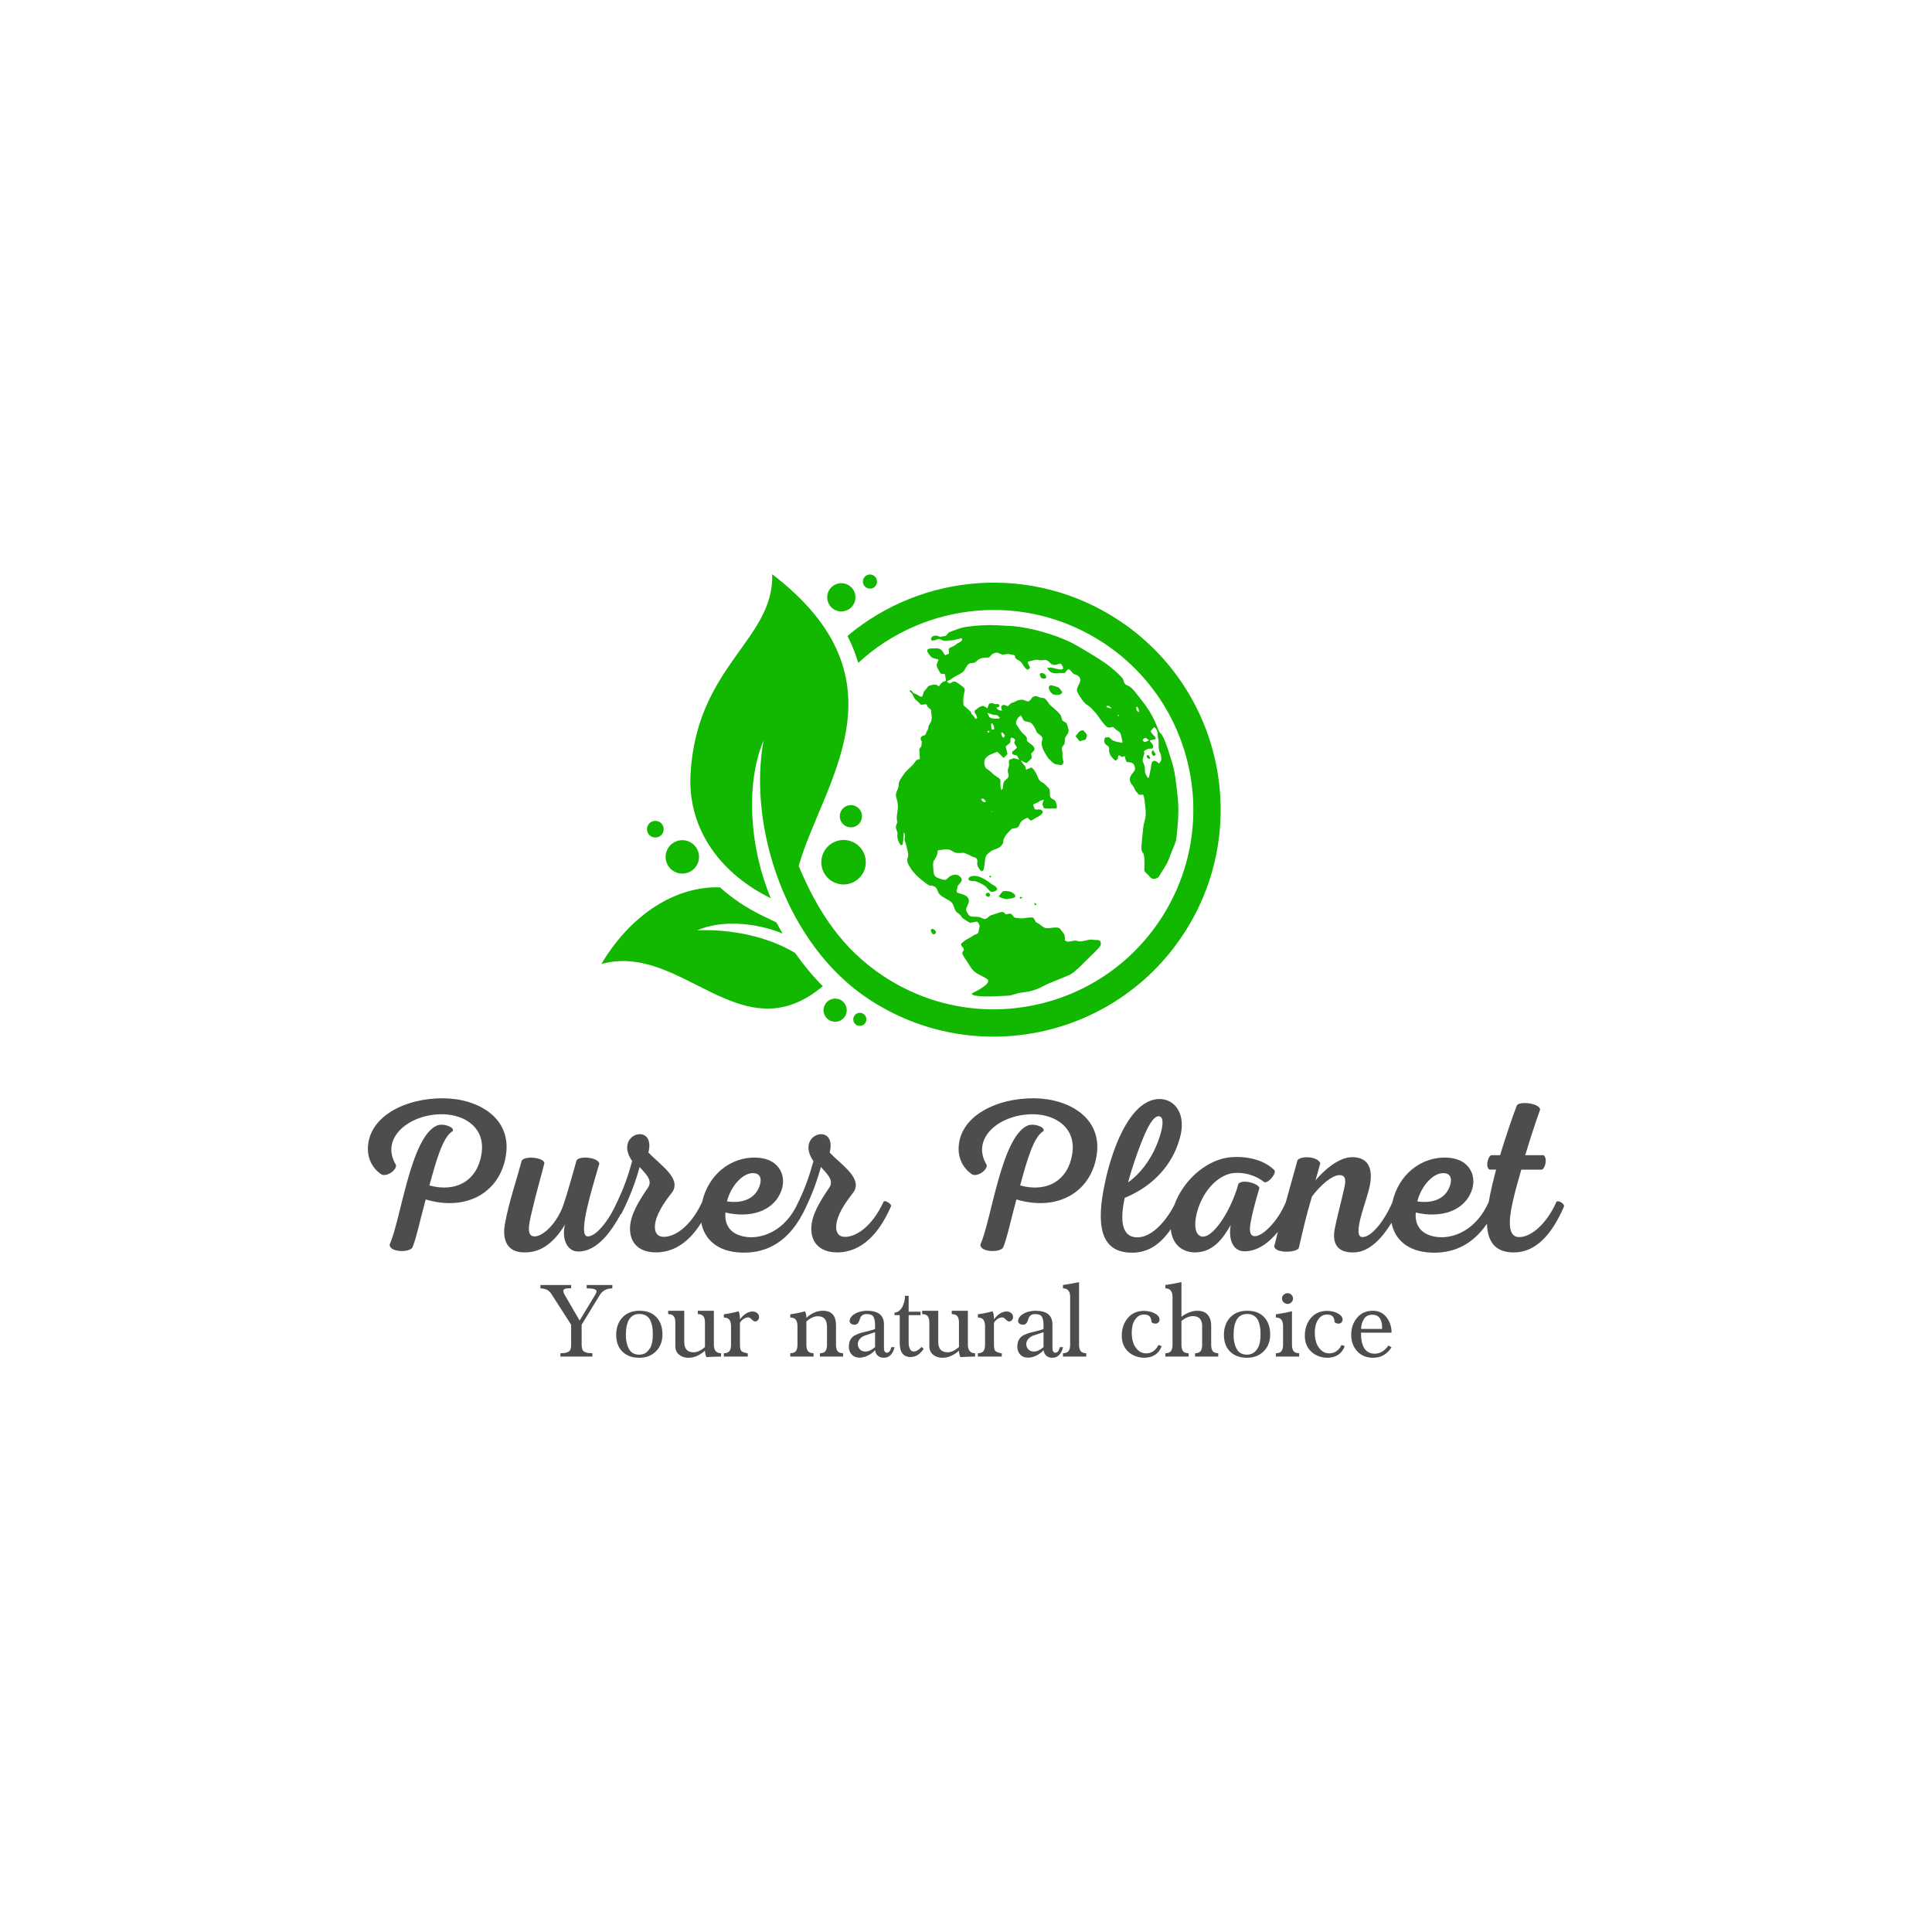 <?xml version="1.0" encoding="utf-8"?>
<!-- Generator: Adobe Illustrator 27.3.1, SVG Export Plug-In . SVG Version: 6.00 Build 0)  -->
<svg version="1.1" id="Layer_1" xmlns="http://www.w3.org/2000/svg" xmlns:xlink="http://www.w3.org/1999/xlink" x="0px" y="0px"
	 viewBox="0 0 1080 1080" style="enable-background:new 0 0 1080 1080;" xml:space="preserve">
<style type="text/css">
	.st0{fill:none;}
	.st1{fill:#4D4D4D;}
	.st2{fill-rule:evenodd;clip-rule:evenodd;fill:#12B800;}
</style>
<circle class="st0" cx="540" cy="540" r="540"/>
<g>
	<g>
		<path class="st1" d="M248.12,613.95c-21.66-0.25-42.47,10.28-42.47,28.39c0,5.75,2.69,10.89,7.59,14.2
			c3.3,1.47,8.81-2.82,8.08-5.38c-9.18-15.18,7.83-28.88,26.93-28.27c11.99,0.49,23.13,7.71,20.93,22.03
			c-2.2,14.81-13.95,21.91-29.13,17.75c3.55-13.1,7.47-27.29,12.97-30.35c1.47-1.96-4.9-4.65-8.69-3.18
			c-14.81,6.24-20.32,52.99-26.44,66.33c-0.86,4.41,10.53,5.02,12.61,1.96c2.08-4.65,4.41-15.79,7.47-26.93
			c23.01,6.85,41.49-4.04,44.79-24.36C286.31,624.96,267.34,614.19,248.12,613.95z"/>
		<path class="st1" d="M493.89,671.84c-6.61,14.32-15.67,19.58-21.42,19.58c-3.92,0-5.26-2.69-5.02-6.24
			c0.37-5.75,4.65-12.36,9.3-18.24c6.12-7.83-6.12-15.54-12.97-22.64c4.41-17.38-19.83-10.65-9.06,4.77
			c-2.49,9.02-4.72,15.06-8.31,22.71c-0.05,0.05-0.1,0.1-0.13,0.17c-7.1,16.16-20.07,20.44-28.39,19.58
			c-8.57-0.86-13.1-5.88-12.36-13.71c14.2,3.3,25.82-0.98,30.35-10.16c4.65-8.93,0.61-20.07-13.1-20.56
			c-14.1-0.48-26.75,9.25-30.29,24.85c-6.6,14.22-15.62,19.45-21.35,19.45c-3.92,0-5.26-2.69-5.02-6.24
			c0.37-5.75,4.65-12.36,9.3-18.24c6.12-7.83-6.12-15.54-12.97-22.64c4.41-17.38-19.83-10.65-9.06,4.77
			c-2.48,9-4.71,15.03-8.29,22.66c-0.06,0.06-0.12,0.14-0.16,0.23c-4.41,10.28-11.75,19.34-16.4,19.22c-6.24,0,3.3-29.37,6.49-40.76
			c-0.86-3.55-11.26-4.41-12.73-1.71c-2.33,8.2-4.77,17.13-7.34,24.85c-3.67,10.4-11.38,17.62-16.16,17.62
			c-4.53,0-3.3-6.36-1.59-13.34c2.2-9.79,5.39-20.68,7.1-27.54c0-3.3-11.26-4.41-12.73-1.35c-2.82,10.89-7.1,22.89-9.3,35.13
			c-1.59,8.57,0.86,15.91,10.53,16.03c8.2,0.24,15.91-3.79,23.01-15.54c-1.84,7.34,0.73,15.05,7.47,15.05
			c10.75,0.1,18.88-12.01,23.65-20.79c0.2-0.08,0.36-0.2,0.46-0.38c4.9-9.55,7.96-18.11,10.16-26.07c2.57,3.06,7.59,7.1,4.77,11.38
			c-4.9,7.22-10.16,15.3-10.16,23.13c0,7.59,4.65,13.1,14.2,13.22c11.16,0.1,19.49-6.72,25.64-16.63
			c1.71,9.15,8.89,16.31,22.46,16.75c10.88,0.34,24.43-3.17,34.25-21.76c0.01-0.01,0.02-0.01,0.02-0.02
			c0.07-0.13,0.12-0.26,0.19-0.39c0.36-0.69,0.71-1.41,1.06-2.14c4.17-8.54,6.9-16.3,8.91-23.54c2.57,3.06,7.59,7.1,4.77,11.38
			c-4.9,7.22-10.16,15.3-10.16,23.13c0,7.59,4.65,13.1,14.2,13.22c14.32,0.12,23.99-11.14,30.35-25.7
			C498.66,673.06,494.5,670.49,493.89,671.84z M421.19,655.8c4.65,0.12,4.77,4.53,2.82,8.57c-2.45,5.39-8.57,8.57-17.62,7.22
			C408.58,662.78,415.44,655.44,421.19,655.8z"/>
		<path class="st1" d="M578.34,613.95c-21.66-0.25-42.47,10.28-42.47,28.39c0,5.75,2.69,10.89,7.59,14.2
			c3.3,1.47,8.81-2.82,8.08-5.38c-9.18-15.18,7.83-28.88,26.93-28.27c11.99,0.49,23.13,7.71,20.93,22.03
			c-2.2,14.81-13.95,21.91-29.13,17.75c3.55-13.1,7.47-27.29,12.97-30.35c1.47-1.96-4.9-4.65-8.69-3.18
			c-14.81,6.24-20.32,52.99-26.44,66.33c-0.86,4.41,10.53,5.02,12.61,1.96c2.08-4.65,4.41-15.79,7.47-26.93
			c23.01,6.85,41.49-4.04,44.79-24.36C616.52,624.96,597.55,614.19,578.34,613.95z"/>
		<path class="st1" d="M870,671.96c-5.14,11.63-13.83,19.71-20.93,19.58c-6-0.12-6-8.45-3.43-19.71c1.1-5.14,2.94-11.63,4.77-17.99
			h11.5c1.84-0.61,3.3-6.36,0.98-8.08h-10.28c2.82-9.3,5.63-17.99,8.32-25.46c-0.12-3.55-11.26-4.89-12.97-2.45
			c-2.45,6.24-6.24,17.62-9.42,27.9h-4.9c-1.96,0.73-3.43,6.73-0.98,8.08h3.67c-1.56,5.94-3.12,12.15-4.1,18.04
			c-0.02,0.03-0.04,0.05-0.06,0.08c-7.1,16.16-20.07,20.44-28.39,19.58c-8.57-0.86-13.1-5.88-12.36-13.71
			c14.2,3.3,25.82-0.98,30.35-10.16c4.65-8.93,0.61-20.07-13.1-20.56c-14.19-0.49-26.92,9.37-30.37,25.14
			c-4.54,10.4-11.66,19.29-16.63,19.29c-3.06,0-2.45-4.65-1.47-9.18c1.35-5.88,3.92-12.73,5.26-18.36c2.33-9.91,0-17.01-9.3-17.13
			c-8.08-0.12-16.4,7.83-20.81,12.97c1.1-3.55,1.59-5.63,2.69-9.55c-1.22-3.79-10.77-4.41-12.73-1.71
			c-2.32,8.48-4.48,16.07-6.52,23.45c-4.41,10.61-12.71,18.9-17.22,19.02c-2.82,0-3.55-2.82-2.2-8.93c1.1-6,3.3-13.34,4.65-17.99
			c-0.49-2.57-9.55-5.14-11.75-2.33c-4.16,15.67-16.4,34.27-22.4,28.39c-2.82-2.82-2.08-11.14,1.71-19.09
			c3.79-8.08,10.53-14.32,17.62-15.3c5.63-0.73,12.48,0.98,17.5,5.02c1.96,0.98,6.98-4.65,5.75-6.61
			c-6.85-6.98-18.73-8.32-26.8-6.98c-11.99,2.02-24.35,12.87-29.18,26.41c-5.02,9.64-13.21,18.71-21.62,18.02
			c-7.83-0.61-8.81-9.67-6.12-22.03c16.03-6.61,26.44-18.48,30.48-32.31c6-18.85-7.96-28.03-19.83-20.07
			c-9.42,6.24-16.77,22.89-20.93,40.51c-5.26,22.27-5.26,40.39,11.26,42.35c11.47,1.26,18.93-4.5,24.78-12.98
			c0.82,8.85,6.68,13.07,13.9,12.98c9.91-0.25,15.3-7.83,19.58-15.3c-1.47,9.06,1.84,14.69,7.71,14.69c7.05,0,13.36-4.42,18.66-10.9
			c-0.68,2.65-1.35,5.33-2.01,8.09c0.24,4.04,12.36,3.67,13.71,0.98c2.57-11.01,3.92-17.26,7.34-28.76
			c4.53-6.12,11.02-11.87,15.3-11.99c4.16-0.12,3.55,3.92,2.69,7.59c-1.1,5.02-4.53,18.36-5.26,22.52
			c-1.47,7.96,1.35,13.34,10.65,13.1c8.69-0.09,15.94-8.12,21.12-16.6c1.72,9.14,8.9,16.27,22.45,16.72
			c9.68,0.31,21.48-2.45,30.88-16.16c0.33,9.46,4.15,16.17,15.26,16.04c12.24-0.12,21.17-10.28,27.78-25.58
			C874.9,672.94,870.74,670.49,870,671.96z M807.09,655.8c4.65,0.12,4.77,4.53,2.82,8.57c-2.45,5.39-8.57,8.57-17.62,7.22
			C794.49,662.78,801.34,655.44,807.09,655.8z M637.82,639.16c3.43-8.81,6.73-15.3,10.04-15.18c3.43,0.24,2.2,8.08-1.84,17.38
			c-3.3,7.47-8.93,15.18-15.42,19.58C632.68,653.11,635.74,644.42,637.82,639.16z"/>
	</g>
	<g>
		<path class="st1" d="M325.15,740.52v11.16c0,1.08,0.13,1.95,0.39,2.61c0.26,0.66,0.69,1.14,1.29,1.44c0.6,0.3,1.19,0.49,1.77,0.57
			c0.58,0.08,1.43,0.14,2.55,0.18v1.86h-17.88v-1.86c1.2-0.04,2.09-0.11,2.67-0.21c0.58-0.1,1.17-0.3,1.77-0.6
			c0.6-0.3,1.01-0.77,1.23-1.41c0.22-0.64,0.33-1.5,0.33-2.58v-11.16l-10.98-17.1c-0.76-1.16-1.61-1.97-2.55-2.43
			c-0.94-0.46-2.15-0.73-3.63-0.81v-1.86h17.16v1.86h-1.5c-1.92,0-2.88,0.5-2.88,1.5c0,0.36,0.18,0.94,0.54,1.74l8.58,14.76
			l8.94-14.76c0.36-0.72,0.54-1.24,0.54-1.56c0-1.12-1.84-1.68-5.52-1.68v-1.86h14.34v1.86c-1.68,0.08-3.08,0.41-4.2,0.99
			c-1.12,0.58-2.08,1.53-2.88,2.85L325.15,740.52z"/>
		<path class="st1" d="M370.32,745.98c0,3.84-1.2,6.97-3.6,9.39c-2.4,2.42-5.52,3.63-9.36,3.63c-3.96,0-7.1-1.14-9.42-3.42
			c-2.32-2.28-3.48-5.4-3.48-9.36c0-4.04,1.17-7.3,3.51-9.78c2.34-2.48,5.53-3.72,9.57-3.72c4.04,0,7.18,1.2,9.42,3.6
			C369.2,738.72,370.32,741.94,370.32,745.98z M364.92,746.1c0-1.2-0.04-2.27-0.12-3.21c-0.08-0.94-0.28-1.96-0.6-3.06
			c-0.32-1.1-0.74-2.02-1.26-2.76c-0.52-0.74-1.25-1.35-2.19-1.83c-0.94-0.48-2.05-0.72-3.33-0.72c-5.04,0-7.56,3.98-7.56,11.94
			c0,2.96,0.58,5.5,1.74,7.62c1.16,2.12,3.08,3.18,5.76,3.18c1.88,0,3.42-0.61,4.62-1.83c1.2-1.22,1.99-2.61,2.37-4.17
			C364.73,749.7,364.92,747.98,364.92,746.1z"/>
		<path class="st1" d="M394.86,758.64c-0.52-1.32-0.78-2.52-0.78-3.6c-2.92,2.64-6.02,3.96-9.3,3.96c-2,0-3.7-0.56-5.1-1.68
			c-1.4-1.12-2.12-2.64-2.16-4.56v-1.86v-11.52c0-1.6-0.29-2.79-0.87-3.57c-0.58-0.78-1.63-1.19-3.15-1.23v-1.86h9v17.4
			c0,3.88,1.74,5.82,5.22,5.82c2,0,4.12-0.98,6.36-2.94v-13.62c0-1.6-0.29-2.79-0.87-3.57c-0.58-0.78-1.63-1.19-3.15-1.23v-1.86h9
			v18.96c0,3.16,1.34,4.76,4.02,4.8v1.86C400.6,758.34,397.86,758.44,394.86,758.64z"/>
		<path class="st1" d="M413.63,739.44v12.24c0,1.84,0.28,3.03,0.84,3.57c0.56,0.54,1.74,0.97,3.54,1.29v1.8h-13.38v-1.86
			c1.52-0.04,2.57-0.45,3.15-1.23c0.58-0.78,0.87-1.97,0.87-3.57v-10.32c0-1.56-0.3-2.75-0.9-3.57c-0.6-0.82-1.64-1.25-3.12-1.29
			v-1.8c3.32-0.48,6.06-1.04,8.22-1.68c0.52,0.96,0.78,2.46,0.78,4.5c2.2-2.92,4.58-4.38,7.14-4.38c0.96,0,1.79,0.29,2.49,0.87
			c0.7,0.58,1.05,1.33,1.05,2.25c0,0.6-0.2,1.15-0.6,1.65c-0.4,0.5-0.9,0.77-1.5,0.81c-0.6,0-1.26-0.38-1.98-1.14
			c-0.72-0.76-1.36-1.14-1.92-1.14c-0.92,0-1.81,0.29-2.67,0.87C414.78,737.89,414.11,738.6,413.63,739.44z"/>
		<path class="st1" d="M449.99,733.02c0.52,1.04,0.78,2.26,0.78,3.66c2.92-2.64,6-3.96,9.24-3.96c4.88,0,7.32,2.72,7.32,8.16v10.8
			c0,1.6,0.28,2.79,0.84,3.57c0.56,0.78,1.6,1.19,3.12,1.23v1.86h-12.96v-1.86c1.52-0.04,2.56-0.45,3.12-1.23
			c0.56-0.78,0.84-1.97,0.84-3.57V741.6c0-3.88-1.72-5.82-5.16-5.82c-2,0-4.12,0.98-6.36,2.94v12.96c0,1.6,0.29,2.79,0.87,3.57
			c0.58,0.78,1.63,1.19,3.15,1.23v1.86h-13.02v-1.86c1.52-0.04,2.57-0.45,3.15-1.23c0.58-0.78,0.87-1.97,0.87-3.57v-10.32
			c0-1.56-0.3-2.75-0.9-3.57c-0.6-0.82-1.64-1.25-3.12-1.29v-1.8C445.09,734.22,447.83,733.66,449.99,733.02z"/>
		<path class="st1" d="M498.28,753.06h1.8c-1,3.96-3,5.94-6,5.94c-1.36,0-2.47-0.37-3.33-1.11c-0.86-0.74-1.39-1.79-1.59-3.15
			c-1.08,1.24-2.41,2.25-3.99,3.03c-1.58,0.78-3.17,1.17-4.77,1.17c-1.76,0-3.18-0.57-4.26-1.71c-1.08-1.14-1.62-2.61-1.62-4.41
			c0-1.6,0.31-2.94,0.93-4.02c0.62-1.08,1.5-1.9,2.64-2.46c1.14-0.56,2.28-1,3.42-1.32c1.14-0.32,2.47-0.65,3.99-0.99
			c1.52-0.34,2.74-0.71,3.66-1.11v-2.04c0-2.12-0.29-3.7-0.87-4.74c-0.58-1.04-1.85-1.56-3.81-1.56c-1,0-1.79,0.2-2.37,0.6
			c-0.58,0.4-0.98,0.9-1.2,1.5c-0.22,0.6-0.43,1.19-0.63,1.77c-0.2,0.58-0.51,1.07-0.93,1.47c-0.42,0.4-1.01,0.6-1.77,0.6
			c-0.64,0-1.24-0.18-1.8-0.54c-0.56-0.36-0.84-0.84-0.84-1.44c0-1.28,0.6-2.39,1.8-3.33c1.2-0.94,2.5-1.59,3.9-1.95
			c1.4-0.36,2.72-0.54,3.96-0.54c6.36,0,9.54,2.54,9.54,7.62v13.2c0,1.68,0.52,2.56,1.56,2.64c1.16,0,1.98-0.9,2.46-2.7
			C498.24,753.32,498.28,753.18,498.28,753.06z M489.16,744.66c-0.56,0.24-1.49,0.56-2.79,0.96c-1.3,0.4-2.37,0.76-3.21,1.08
			c-0.84,0.32-1.64,0.87-2.4,1.65c-0.76,0.78-1.18,1.71-1.26,2.79c0,1.24,0.38,2.28,1.14,3.12c0.76,0.84,1.78,1.26,3.06,1.26
			c1.72,0,3.54-0.82,5.46-2.46V744.66z"/>
		<path class="st1" d="M514.6,733.26v1.92h-6.66v15.48c0,1.24,0.23,2.36,0.69,3.36c0.46,1,1.21,1.5,2.25,1.5
			c0.56,0,1.14-0.17,1.74-0.51c0.6-0.34,1-0.6,1.2-0.78c0.2-0.18,0.64-0.61,1.32-1.29l1.2,1.02c-1.96,3.08-4.4,4.62-7.32,4.62
			c-4.04,0-6.06-2.64-6.06-7.92v-15.48h-2.94v-1.32c1.96-0.32,3.43-1.43,4.41-3.33c0.98-1.9,1.47-3.95,1.47-6.15h2.04v8.88H514.6z"
			/>
		<path class="st1" d="M536.85,758.64c-0.52-1.32-0.78-2.52-0.78-3.6c-2.92,2.64-6.02,3.96-9.3,3.96c-2,0-3.7-0.56-5.1-1.68
			c-1.4-1.12-2.12-2.64-2.16-4.56v-1.86v-11.52c0-1.6-0.29-2.79-0.87-3.57c-0.58-0.78-1.63-1.19-3.15-1.23v-1.86h9v17.4
			c0,3.88,1.74,5.82,5.22,5.82c2,0,4.12-0.98,6.36-2.94v-13.62c0-1.6-0.29-2.79-0.87-3.57c-0.58-0.78-1.63-1.19-3.15-1.23v-1.86h9
			v18.96c0,3.16,1.34,4.76,4.02,4.8v1.86C542.59,758.34,539.85,758.44,536.85,758.64z"/>
		<path class="st1" d="M555.63,739.44v12.24c0,1.84,0.28,3.03,0.84,3.57c0.56,0.54,1.74,0.97,3.54,1.29v1.8h-13.38v-1.86
			c1.52-0.04,2.57-0.45,3.15-1.23c0.58-0.78,0.87-1.97,0.87-3.57v-10.32c0-1.56-0.3-2.75-0.9-3.57c-0.6-0.82-1.64-1.25-3.12-1.29
			v-1.8c3.32-0.48,6.06-1.04,8.22-1.68c0.52,0.96,0.78,2.46,0.78,4.5c2.2-2.92,4.58-4.38,7.14-4.38c0.96,0,1.79,0.29,2.49,0.87
			c0.7,0.58,1.05,1.33,1.05,2.25c0,0.6-0.2,1.15-0.6,1.65c-0.4,0.5-0.9,0.77-1.5,0.81c-0.6,0-1.26-0.38-1.98-1.14
			c-0.72-0.76-1.36-1.14-1.92-1.14c-0.92,0-1.81,0.29-2.67,0.87C556.78,737.89,556.11,738.6,555.63,739.44z"/>
		<path class="st1" d="M592.46,753.06h1.8c-1,3.96-3,5.94-6,5.94c-1.36,0-2.47-0.37-3.33-1.11c-0.86-0.74-1.39-1.79-1.59-3.15
			c-1.08,1.24-2.41,2.25-3.99,3.03c-1.58,0.78-3.17,1.17-4.77,1.17c-1.76,0-3.18-0.57-4.26-1.71c-1.08-1.14-1.62-2.61-1.62-4.41
			c0-1.6,0.31-2.94,0.93-4.02c0.62-1.08,1.5-1.9,2.64-2.46c1.14-0.56,2.28-1,3.42-1.32c1.14-0.32,2.47-0.65,3.99-0.99
			c1.52-0.34,2.74-0.71,3.66-1.11v-2.04c0-2.12-0.29-3.7-0.87-4.74c-0.58-1.04-1.85-1.56-3.81-1.56c-1,0-1.79,0.2-2.37,0.6
			c-0.58,0.4-0.98,0.9-1.2,1.5c-0.22,0.6-0.43,1.19-0.63,1.77c-0.2,0.58-0.51,1.07-0.93,1.47c-0.42,0.4-1.01,0.6-1.77,0.6
			c-0.64,0-1.24-0.18-1.8-0.54c-0.56-0.36-0.84-0.84-0.84-1.44c0-1.28,0.6-2.39,1.8-3.33c1.2-0.94,2.5-1.59,3.9-1.95
			c1.4-0.36,2.72-0.54,3.96-0.54c6.36,0,9.54,2.54,9.54,7.62v13.2c0,1.68,0.52,2.56,1.56,2.64c1.16,0,1.98-0.9,2.46-2.7
			C592.42,753.32,592.46,753.18,592.46,753.06z M583.34,744.66c-0.56,0.24-1.49,0.56-2.79,0.96c-1.3,0.4-2.37,0.76-3.21,1.08
			c-0.84,0.32-1.64,0.87-2.4,1.65c-0.76,0.78-1.18,1.71-1.26,2.79c0,1.24,0.38,2.28,1.14,3.12c0.76,0.84,1.78,1.26,3.06,1.26
			c1.72,0,3.54-0.82,5.46-2.46V744.66z"/>
		<path class="st1" d="M607.22,758.34H594.2v-1.86c1.52-0.04,2.57-0.45,3.15-1.23c0.58-0.78,0.87-1.97,0.87-3.57v-26.7
			c0-3.16-1.34-4.76-4.02-4.8v-1.86c2.92-0.4,5.92-0.94,9-1.62v34.97c0,1.6,0.29,2.79,0.87,3.57c0.58,0.78,1.63,1.19,3.15,1.23
			V758.34z"/>
		<path class="st1" d="M647.59,751.86l1.8,0.6c-1.52,4.16-4.64,6.34-9.36,6.54c-3.76,0-6.86-1.12-9.3-3.36
			c-2.44-2.24-3.66-5.22-3.66-8.94c0-3.92,1.12-7.22,3.36-9.9c2.24-2.68,5.3-4.02,9.18-4.02c1.04,0,2.18,0.15,3.42,0.45
			s2.41,0.84,3.51,1.62c1.1,0.78,1.65,1.71,1.65,2.79c0,0.64-0.22,1.18-0.66,1.62c-0.44,0.44-1,0.66-1.68,0.66
			c-0.76,0-1.46-0.26-2.1-0.78c-0.12-1.48-0.49-2.57-1.11-3.27c-0.62-0.7-1.67-1.05-3.15-1.05c-1.64,0-3,0.58-4.08,1.74
			c-1.08,1.16-1.81,2.46-2.19,3.9c-0.38,1.44-0.57,2.96-0.57,4.56c0,1.84,0.24,3.58,0.72,5.22c0.48,1.64,1.36,3.1,2.64,4.38
			c1.28,1.28,2.84,1.92,4.68,1.92C643.69,756.54,645.99,754.98,647.59,751.86z"/>
		<path class="st1" d="M681.01,758.34h-12.96v-1.86c1.52-0.04,2.56-0.45,3.12-1.23c0.56-0.78,0.84-1.97,0.84-3.57v-10.56
			c0-1.68-0.43-3-1.29-3.96c-0.86-0.96-2.15-1.44-3.87-1.44c-2.08,0-4.22,0.92-6.42,2.76v13.2c0,1.6,0.29,2.79,0.87,3.57
			c0.58,0.78,1.63,1.19,3.15,1.23v1.86h-13.02v-1.86c1.52-0.04,2.57-0.45,3.15-1.23c0.58-0.78,0.87-1.97,0.87-3.57v-26.7
			c0-3.16-1.34-4.76-4.02-4.8v-1.86c2.92-0.4,5.92-0.94,9-1.62v19.38c3.08-2.24,6.04-3.36,8.88-3.36c2.56,0,4.49,0.74,5.79,2.22
			c1.3,1.48,1.95,3.5,1.95,6.06v10.68c0,1.6,0.28,2.79,0.84,3.57c0.56,0.78,1.6,1.19,3.12,1.23V758.34z"/>
		<path class="st1" d="M710.04,745.98c0,3.84-1.2,6.97-3.6,9.39c-2.4,2.42-5.52,3.63-9.36,3.63c-3.96,0-7.1-1.14-9.42-3.42
			c-2.32-2.28-3.48-5.4-3.48-9.36c0-4.04,1.17-7.3,3.51-9.78c2.34-2.48,5.53-3.72,9.57-3.72s7.18,1.2,9.42,3.6
			C708.92,738.72,710.04,741.94,710.04,745.98z M704.64,746.1c0-1.2-0.04-2.27-0.12-3.21c-0.08-0.94-0.28-1.96-0.6-3.06
			c-0.32-1.1-0.74-2.02-1.26-2.76c-0.52-0.74-1.25-1.35-2.19-1.83c-0.94-0.48-2.05-0.72-3.33-0.72c-5.04,0-7.56,3.98-7.56,11.94
			c0,2.96,0.58,5.5,1.74,7.62c1.16,2.12,3.08,3.18,5.76,3.18c1.88,0,3.42-0.61,4.62-1.83c1.2-1.22,1.99-2.61,2.37-4.17
			C704.45,749.7,704.64,747.98,704.64,746.1z"/>
		<path class="st1" d="M722.22,733.02v18.66c0,1.6,0.29,2.79,0.87,3.57c0.58,0.78,1.63,1.19,3.15,1.23v1.86h-13.02v-1.86
			c1.52-0.04,2.57-0.45,3.15-1.23c0.58-0.78,0.87-1.97,0.87-3.57v-10.32c0-1.56-0.3-2.75-0.9-3.57c-0.6-0.82-1.64-1.25-3.12-1.29
			v-1.8C715.62,734.38,718.62,733.82,722.22,733.02z M719.82,728.89c-0.84,0-1.58-0.29-2.22-0.87c-0.64-0.58-0.96-1.29-0.96-2.13
			c0-0.84,0.32-1.55,0.96-2.13c0.64-0.58,1.38-0.87,2.22-0.87c0.8,0,1.5,0.3,2.1,0.9c0.6,0.6,0.9,1.3,0.9,2.1s-0.3,1.5-0.9,2.1
			C721.32,728.58,720.62,728.89,719.82,728.89z"/>
		<path class="st1" d="M749.93,751.86l1.8,0.6c-1.52,4.16-4.64,6.34-9.36,6.54c-3.76,0-6.86-1.12-9.3-3.36
			c-2.44-2.24-3.66-5.22-3.66-8.94c0-3.92,1.12-7.22,3.36-9.9c2.24-2.68,5.3-4.02,9.18-4.02c1.04,0,2.18,0.15,3.42,0.45
			c1.24,0.3,2.41,0.84,3.51,1.62c1.1,0.78,1.65,1.71,1.65,2.79c0,0.64-0.22,1.18-0.66,1.62c-0.44,0.44-1,0.66-1.68,0.66
			c-0.76,0-1.46-0.26-2.1-0.78c-0.12-1.48-0.49-2.57-1.11-3.27c-0.62-0.7-1.67-1.05-3.15-1.05c-1.64,0-3,0.58-4.08,1.74
			c-1.08,1.16-1.81,2.46-2.19,3.9c-0.38,1.44-0.57,2.96-0.57,4.56c0,1.84,0.24,3.58,0.72,5.22c0.48,1.64,1.36,3.1,2.64,4.38
			c1.28,1.28,2.84,1.92,4.68,1.92C746.03,756.54,748.33,754.98,749.93,751.86z"/>
		<path class="st1" d="M777.89,744.96h-17.1c0,7.84,2.56,11.76,7.68,11.76c2.96,0,5.52-1.52,7.68-4.56l1.74,0.96
			c-2.48,3.92-5.92,5.88-10.32,5.88c-3.68,0-6.64-1.21-8.88-3.63c-2.24-2.42-3.36-5.49-3.36-9.21c0-3.72,1.09-6.89,3.27-9.51
			c2.18-2.62,5.11-3.93,8.79-3.93c3.24,0,5.8,1.21,7.68,3.63C776.95,738.77,777.89,741.64,777.89,744.96z M772.55,742.86
			c0-0.04,0.01-0.13,0.03-0.27c0.02-0.14,0.03-0.25,0.03-0.33c0-4.88-1.84-7.32-5.52-7.32c-2.04,0-3.57,0.77-4.59,2.31
			c-1.02,1.54-1.57,3.41-1.65,5.61H772.55z"/>
	</g>
	<g>
		<path class="st2" d="M520.4,356.91l0.23,1c1.34,0.6,3.5-0.82,4.24-0.73c1.48,0.18,1.93,1.38,4.39,0.96
			c2.32-0.39,1.57,0.26,5.63-0.71l2.69-0.69l0.31,0.82c-0.56,1.24-1.54,1.47-2.49,2.02c-0.81,0.47-1.45,1.17-2.34,1.59
			c-3,1.43-3,0.98-2.46,4.13l-2.25,1.01c-0.3-0.39-0.51-0.63-0.76-1.11c-1.59-2.93-2.92-2.87-6.14-2.73
			c-0.73,0.03-1.41-0.01-2.11,0.16l-0.69,0.23c-0.7,1.57,0.15,2.03,0.94,3.21c1.43,2.13,2.64,1.91,5.01,2.6
			c-0.45,2.3-1.32,2.06-0.79,4.34l1.85,3.34c0.56,0.51,1.82,0.37,2.5,0.44c1.17,5.78,0.75,2.99-1.47,4.69
			c-0.67,0.51-1.23,1.48-1.82,2.16c-1.38-0.62-1.01-0.95-2.52-0.91c-0.93,0.02-1.42,0.23-2.32,0.44c-1.27,0.29-1.07,0.41-1.92,1.5
			c-2.55,3.06-1.25,1-2.39,4.32c-0.58,1.29-2.4-0.35-3.25-0.78c-0.65-0.33-1.4-0.53-1.97-0.96c-0.83-0.8-0.72-1.33-1.9-1.45
			c-0.19,1.19,0.91,1.23,1.37,2.12c1.1,2.15,0.79,2.39,2.98,4.14l1.88,1.92c4.54-0.48,2.51-0.42,3.92,1.31
			c0.78,0.96,1.7,0.81,1.76,2.28c0.02,0.46,0.01,0.64,0.07,1.06c0.33,2.34,0.62,3.76-0.86,6.09c-1.1,1.73-0.59,2.17-1.05,3.14
			l-0.7,1.24c-0.62,1.38-0.38,1.85-1.82,2.15c-0.63,0.13-1.13,0.49-1.38,1.11c-0.1,0.25-0.15,0.94-0.04,1.23
			c0.16,0.42,0.47,0.45,0.54,0.88l-0.18,2.56l-1.21,1.7l0.32,5.31c-0.33,0.73-0.98,0.28-1.71,0.8c-0.51,0.36-0.98,1.17-1.38,1.68
			c-1.87,2.45-3.93,3.59-5.75,6.1c-4.82,6.64-1.95,5.04-3.64,8.75c-0.79,1.73-1.2,2.94-0.61,4.73c1.98,6.02-0.33,9.12,0.3,12.31
			c0.41,2.12-0.22,1.68-0.58,3.63c-0.27,1.45,1.02,2.64,0.87,4.18c-0.28,2.87,0.37,3.91,1.81,6.3l1.09-0.41
			c0.21-0.46,0.56-6.23,0.62-6.92c0.34,0.53,0.59,1.06,0.64,1.77c0.17,2.13-0.75,1.29,0.33,4.22c0.19,0.51,0.15,0.48,0.27,0.98
			c0.11,0.47,0.18,0.55,0.3,0.97c0.2,0.68,0.3,1.3,0.46,2c0.17,0.72,0.33,1.27,0.43,2.01c0.39,3.05-1.53,2.63,0.25,6.27
			c0.35,0.71,0.61,1.08,1.04,1.78c1.54,2.48,3.59,4.54,5.93,6.44c6.69,5.43,3.9,2.33,7.54,3.96c1.17,0.52,1.61,2.06,2.03,3.11
			c1.02,2.49,5.08,3.76,7.09,5.37c2.19,1.77,1.51,4.91,4,6.4c1.46,0.87,1.69,1.87,2.83,2.96c0.32,0.31,3.69,2.37,3.92,2.44l3.76-0.7
			c0.96,0.43,1.48,1.73,1.58,2.5l-0.68,3.52c-0.47,1.06-1.54,1.04-2.38,1.49c-0.93,0.51-1.41,1.09-2.38,1.49
			c-1.18,0.48-4.03,2.3-4.8,3.3c-0.59,1.31,1.03,1.93,1.29,2.77c0.76,2.38-2.74,0.76,1.22,6.21c2.04,2.81,2.94,5.63,6.24,7.72
			c0.65,0.41,6,3.02,6.17,3.55c0.73,2.18-2.95,4.03-4.07,4.91c-1.18,0.92-4.62,2.41-4.88,2.68c-0.35,0.78,1.35,1.16,2.04,1.27
			c2.6,0.43,5.31,0.46,7.93,0.43c0.87-0.01,1.55-0.02,2.46-0.06l7.78-0.37c2.8-0.24,4.28-1.23,6.99-1.62
			c0.88-0.12,1.61-0.21,2.5-0.36c0.85-0.15,1.53-0.23,2.33-0.41c2.48-0.54,4.72-1.34,6.97-2.5l2.08-1.07
			c0.87-0.37,1.38-0.69,2.26-1.02l11.14-4.59c0.76-0.48,1.41-0.82,2.12-1.36c2.77-2.07,5.18-4.76,7.67-7.17
			c1.68-1.62,6.32-5.95,7.46-7.7c0.48-0.74,0.4-2.16-0.14-2.75c-0.68-0.75-1.83-0.51-2.68-0.56c-0.99-0.05-1.91-0.28-2.88-0.21
			c-0.92,0.07-1.82,0.35-2.74,0.55c-5.96,1.35-2.36-0.87-8.24,0.39c-0.89,0.19-1.95,0.35-2.74-0.27c-0.73-0.59-0.32-0.82-0.36-1.73
			c-0.02-0.53-0.22-1.28-0.37-1.88l-2.32-3.15c-2.12-1.71-6.03,0.33-8.59-0.53c-0.84-0.28-2.64-1.88-3.61-2.44
			c-1.05-0.6-1.27-0.47-1.65-1.39l-1-1.64c-1.06-0.93-5.32,0.46-7.7,0.18l-2.78-0.38c-1.29-0.66-1.28-2.73-3.61-2.13
			c-2.58,0.67-1.15-0.27-2.87-0.94c-0.54-0.21-1.4-0.04-1.94,0.14c-1.28,0.42-2.25,0.83-3.58,1.18c-2.6,0.68-2.28,1.39-4.08,2.33
			c-1.22,0.64-2.4-0.54-3.58-0.86c-1.51-0.4-4.02,0-5.36-0.6c-0.74-0.33-1.13-1.27-1.54-1.9c-0.5-0.78-0.82-1.32-0.61-2.25
			c0.51-2.16,4.53-6.26-3.11-8.38c-1.04-0.29-2.01-0.36-2.26-1.22l0.55-2.85c0.69-1.54,4.44-3.44,0.66-6
			c-1.62-1.1-4.27-0.36-5.68,0.98c-1.63,1.54-1.51,1.96-5.93,0.33c-2.64-0.98-2.47-3.19-2.63-5.52c-0.33-4.87,0.21-3.15,1.91-6.94
			c1.44-3.22-1.41-2.87,4.26-3.48c4.29-0.45,4.51,1.69,6.78,1.9c4.74,0.44,2.33-0.98,7.33,1.26c0.83,0.37,0.78,0.55,1.4,0.79
			c1.63,0.62,3.26,0.58,2.93,3c-0.34,2.55,0.77,3.35,2.21,5.22l1.08-0.41c1.13-2.53,0.57-5.78,1.59-8.06
			c0.45-1.01,1.82-2.01,2.58-2.59c1.85-1.42,4.38-1.31,5.93-3.17c1.63-1.94,0.92-1.93,1.28-3.56c0.45-1.01,0.78-1.47,1.28-2.34
			c0.29-0.5,3.01-3.4,3.31-3.54c1.47-0.7,3.03,0.04,4.02-1.65c0.26-0.43,0.63-1.64,1.16-2.27c0.52-0.62,1.17-1.08,1.78-1.44
			c0.65-0.38,1.24-0.72,1.98-0.9c2.15,2.75,2.06,1.27,4.8-0.04c0.87-0.42,4.41-2.24,3.4-3.7c-1.13-1.63-2.84-0.38-4.27-1.02
			l-0.93-2.44c0.24-0.53,2.32-1.08,2.97-1.59c0.94-0.74,1.91-1.02,3.07-1.33c-0.12,0.28-0.81,2.29-0.89,2.67l0.82,2.02
			c0.53,0.55,6.05,0.27,7.09,0.25c0.48-1.07,0.08-2.44-0.3-3.46c-0.18-0.49-0.56-1.05-0.98-1.33c-1.04-0.72-2.2-0.75-2.34-2.22
			c-0.04-0.4-0.02-0.75-0.05-1.23c-0.14-3.15-0.09-2.53-2.09-4.48c-0.75-0.73-0.85-1.17-2.14-1.82c-2.68-1.35-2.21-3.33-4.13-6.19
			c-0.49-0.72-1.21-1.83-2.01-2.19l-2.8,1.22c-0.91-0.41,0.25-1.43-1.43-2.71l-1.83-2.56c1.17,0.52,2.7,1.65,3.53,1.51l2.5-2.4
			c0.5-0.71,0.01-2.01-0.12-2.75l1.67-1.72c0.97-2.17-1.58-3.38-3.22-4.67c-1.26-1-0.58-1.49-0.9-2.61
			c-0.34-1.23-2.64-1.98-4.73-5.8c-0.29-0.54-0.48-0.72-0.87-1.22c-0.95-1.22,0.19-3.5,1.16-4.45l1.19-0.95
			c0.74,0.95,1.02,2.89,2.35,3.3c2.65,0.82,3.36-0.29,5.74,4.33c0.32,0.63,0.31,0.91,0.72,1.59c0.84,1.38,1.79,1.42,2.73,2.53
			c1.79,2.1-2.13,2.88,2.26,9.85c0.64,1.01,1.1,1.99,1.95,2.83c0.83,0.83,2.09,2.21,3.14,2.69c0.44,0.2,3.33,0.73,3.67,0.67
			c0.57-0.1,0.97-0.53,1.12-1.1c0.19-0.7,0.05-1.09-0.09-1.67c-0.11-0.46-0.32-1.2-0.35-1.57c-0.1-1.16,0.18-2.21-0.12-3.37
			c-0.81-3.11,1-2.79,1.33-4.54l0.25-2.89c0.62-1.84,2.73-2.62,1.73-5.47c-0.24-0.69-0.53-2.1-0.88-2.62
			c-1.01-1.52-2.28-0.43-2.87-3.26c-0.12-0.58-0.16-0.87-0.47-1.37c-1.47-2.35-5.76-5.28-6.46-6.39c-0.52-0.82-1.04-1.57-1.71-2.3
			c-0.29-0.31-0.74-0.71-1.13-0.85c-0.61-0.21-0.96-0.09-1.43-0.17c-1.69-0.28-2.79-1.62-4.59-0.62c-1.32,0.74-1.72,3.15-3.56,2.47
			c-2.27-0.83-2.41-1.06-4.57-0.58c-1,0.22-1.63,0.72-2.52,1.12c-2.05,0.93-0.24-0.78-3.63,2.29c-1.49-0.67-2.29-1.15-3.24-0.29
			c-0.85,0.77-0.19,1.84,0.13,2.72c-2.06-0.04-1.59-0.05-3.19-1.43c0.33-0.74,0.27,0.12,1.8-0.99l-0.41-1.09
			c-1.09-0.49-0.99,0.36-2.96-0.43c-0.84-0.33-2.11-0.29-2.69,0.37l-0.78,2.34c-1.8-1.34-2.39-1.88-4.6-0.65l-2.43,1.78
			c-0.11,0.23-0.15,0.9-0.1,1.13c0.09,0.4,0.31,0.61,0.58,0.87l0.88,1.99l-0.61,0.85c-1.01-0.56-0.86-1.11-1.61-1.87
			c-1.02-1.04-0.99-0.73-1.32-2.14l-4.02-3.59c-0.43-0.79-0.23-4.5-0.07-5.57c0.12-0.79,0.31-1.23,0.5-2.05
			c0.37-1.58-0.04-2.17-1.39-3.2c-3.9-2.98-4.16-3.04-6.2-1.82c-1.06,0.63-1.42,0-2.15-0.75c0.59-0.72,1.46-0.62,2.17-1.24
			c1.95-1.7,4.51-2.42,6.54-4.03c1.57-1.25,1.87-3.53,3.63-4.71c0.71-0.47,1.6-0.28,2.47-0.45c1.25-0.24,1.3-0.67,2.23-1.48
			c1.28-1.13,3.19-1.49,4.89-1.44c2.95,0.09,1.7-1.46,4.47-2.52c2.65-1.02,3.26,1.33,5.72,0.74c2.02-0.48,2.1-0.18,4.07,0.09
			c3.17,0.43,0.85,1,2.47,2.36c0.76,0.63,1.8,1.01,2.54,1.67c0.9,0.81,2.88,5.17,4.34,4.18l0.9-0.89l-1.41-2.88
			c0.38-0.68,0.36-0.58,0.97-0.7c1.21-0.24,2.47-0.67,3.72-0.84c1.21-0.16,1.62,0.29,2.76,0.31c2.4-0.11,2.84-0.8,4.77,1.09
			c0.69,0.68,1,1.11,1.9,1.34c1.83,0.46,3.23-0.68,4.29-0.59c0.41,0.18,0.73,0.8,0.95,1.19c2.28,3.95-4.55,1.11-6.33,0.99
			l-2.23,0.25c1.85,2.26,2.08,3.38,7.28,2.8l2.63-0.02c0.79-0.43,1.48-2.71,2.71-1.85c1,0.7,1.55,2.04,2.68,2.55
			c0.58,0.26,3.02,0.63,3.34,2.92c0.29,2.06-2.64,4.84-1.72,6.86c0.16,0.35,0.19,0.33,0.36,0.64c0.19,0.36,0.22,0.46,0.39,0.78
			c0.7,1.37,2.83,4.49,4.06,5.45c1,0.78,2.21,1.35,3.12,2.38c2.18,2.5,2.2,2.15,4.39,5.32c1.1,1.59,3.04,4.25,4.52,5.26
			c1.6,0.72,2.42-0.47,3.35-0.02c0.39,0.19,0.86,0.86,1.26,1.21c0.85,0.77,2.33,1.3,2.76,2.37c0.19,0.48,1.12,4.33,1.08,4.71
			l-0.17,0.37c-0.95,0.06-4.13-0.68-5.1-1.16c-0.87-0.43-1.58-1.64-2.56-1.82l-1.84,0.08c-0.36,0.79-0.62,1.57-0.49,2.36
			c0.41,2.52,3.03,1.68,2.68,4.41c-0.15,1.17,0.29,2.23,0.79,3.27c0.58,0.89,1.91,2.49,2.9,2.93l1.07-0.87
			c0.49-1.09-0.07-2.52,1.25-1.89c1.48,0.69,0.44,1.03,2.63,0.26c0.96,1.53-0.35,0.37,1.24,3.25c1.74,0.25,3.72,0.08,4.3,2.09
			c0.56,1.93,0.43,2.31-0.8,3.83c-1.33,1.65-2.3,3.15-1.5,5.27c0.44,1.16,0.92,1.36,1.56,2.35c1.71,2.66-0.15,0.98,3.28,4.81
			l2.29-0.1c0.84,1.34,1.02,5.13,1.24,6.98c0.82,6.98-0.73,7.13-1.19,11.79c-0.23,2.33-1.18,10.07-0.95,11.85
			c0.42,3.15,2.05-0.1,1.59,10.57c-0.09,1.94,0.3,1.96,1.7,3.24c0.79,0.71,1.64,2.18,2.8,2.55c1.2,0.39,2.71-0.23,3.51-0.97
			l4.7-7.64c1.62-3.62,2.54-6.73,4.24-10.46c0.76-1.67,0.97-3.52,1.11-4.92c0.16-1.61,0.3-3.08,0.47-4.68
			c0.59-5.88,0.73-12.03,0.03-17.87c-0.89-7.38-1.24-13.43-3.79-20.76l-1.24-4.03c-0.42-1.48-2.32-6.58-3.03-7.85
			c-2.32-4.18-1.2,0.01-4-7.33c-0.28-0.73-0.43-1.22-0.79-1.87c-0.35-0.64-0.64-1.25-1-1.95c-1.3-2.58-2.8-4.77-4.47-7.15l-2.7-3.48
			c-1.45-1.77-4.14-5.72-6.15-6.66c-0.97-0.45-1.68-0.63-2.25-1.32c-0.58-0.69-0.54-1.09-0.77-1.88c-0.24-0.8-0.51-1.16-1.06-1.77
			c-2.61-2.87-5.99-5.59-9.09-7.87c-2.8-2.06-14.39-9.14-18.19-11.09c-10.08-5.15-25.26-9.34-35.89-9.78l-7.13-0.37
			c-5.26-0.24-10.55,0.15-15.69,0.8c-3.16,0.4-5.29,1.19-8.28,2.32c-3.68,1.4-1.75,0.59-3.7,2.51c-0.63,0.63-1.2,0.51-2.1,0.6
			c-1.41,0.14-0.65,0.69-2.36-0.08C523.02,354.94,521.13,355.28,520.4,356.91 M634.59,392.79l0.01-0.02
			c0.35,0.2-0.18-0.65,0.01,0.01C634.74,393.22,634.71,393.11,634.59,392.79z M635.25,395.33c0.9-1.65,2.56,5.2,0.24,1.77
			C634.98,396.36,635.25,395.34,635.25,395.33z M618.43,395.21c0.43-0.77-0.05-0.44,0.71-0.6c1.01-0.22,1.45,0.6,2.27,1.48
			C620.49,395.78,619.4,395.65,618.43,395.21z M624.86,399.44c0.72,0.4,0.58,0.35,0.68,0.98
			C624.82,400.03,624.96,400.08,624.86,399.44z M645.1,406.49c2.18,1.04,2.05,4.02,2.15,5.39c0.09,1.28,0.55,1.64,0.46,3.71
			c-0.24,5.35,1.01,4.48,1.32,6.95c0.36,2.77-0.04,2.78-1.13,4.32c-0.79-0.65-2.73-2.85-3.96-0.61c-0.25,0.45-0.45,2.05-0.55,2.63
			c-0.19,1.06-0.86,4.72-1.14,5.56c-0.52,1.56-2.05-2.32-2.05-2.32c-0.17-0.61-0.12-1.27-0.15-1.96c-0.03-0.86-0.08-1.28-0.3-2.06
			c-0.06-0.23-0.17-0.65-0.23-0.84c-0.26-0.78-0.94-1.35-0.71-2.83c0.11-0.7,0.31-1.4,0.62-2.26c0.95-2.6-1.27-1.7,1.56-3.22
			c1.05-0.56,1.51-0.39,3.23-0.47c0.86-1.91,0.36-2.04-1.47-4.26l0.17-0.37l3-0.68c0.57-1.27-1.02-1.49-2.76-4.39L645.1,406.49z
			 M639.38,414.72l-0.6-1.17c0.24-0.53,1.15-1.13,1.76-1.05l1.74,1.27C641.69,414.14,640.08,415.03,639.38,414.72z M553.44,401.16
			c-0.4-0.18-1.24-2.18-1.49-2.69c0.94,0.31,2.9,1.05,3.7,1.15c2.3,0.29,1.3-0.26,3.21,1.49l-0.25,0.56
			C557.83,401.53,555.58,402.12,553.44,401.16z M554.14,404.63c0.53-1.19,2.02,2.03,1.51,3.15l-1.38,0.06
			C554.19,407.31,553.91,405.14,554.14,404.63z M561.61,411.56c-1.3,2.89-3.06-4.05-0.77-1.59
			C561.27,410.43,561.87,410.98,561.61,411.56z M564.96,412.62l0.81-0.31c3.11,1.39,0.94,1.96,1.22,3.11l1.49,2.38
			c-0.35,0.79-1.93,1.82-2.65,2.41l0.06,1.37c0.96,0.43,1.48,0.46,2.6,0.72l1.2,2.34l-2.95-0.82l-2.47,0.86
			c-0.7,1.55,0.14,2.03-0.33,3.69c-0.38,1.35-0.74,2.14-0.49,3.3c0.17,0.78,0.7,2.11,0.11,2.94c-2.19,2.57-2.51,1.27-2.9,5.11
			c-0.13,1.3,0.04,0.93-0.81,1.86c-0.66-0.85-0.3-0.31-0.55-2.28c-0.23-1.81-0.02-1.22-0.02-2.48c0.01-1.94-1.89-2.3-3.52-3.63
			c-1.88-1.54-1.68-1.81-4.12-3.4c-1.57-1.03-1.68-3.83-1-5.37c0.55-1.22,2.05-2.28,3.17-2.69c0.88-0.32,3.12-1.43,3.82-1.37
			l3.45,3.34l2.11-2.2l-1.01-4.27c3.02-2.47,2.62-1.65,2.68-3.97C564.9,413.1,564.96,412.65,564.96,412.62z M553.21,408.7
			c-0.19,0.41-0.36,0.96-0.79,0.77c-0.72-0.32-0.1,0.03-0.48-0.44C552.41,408.46,552.42,408.42,553.21,408.7z M548.4,446.56
			l1.38-0.06l1.54,1.59l-1.27,0.33C549.21,448.04,548.55,447.23,548.4,446.56z M541.72,492.11c1.1,0.49,2.19,0.35,3.29,0.49
			c1.61,0.21,5.3,2.17,6.34,3.3c1.59,1.74,2.2,3.09,4.27,2.53c0.79-0.21,1.6-0.74,1.92-1.47c-1.47-2.35-1.42-1.35-4.1-3.41
			c-2.49-1.92-6.41-4.32-9.56-3.89C540.65,490.12,541.37,491.96,541.72,492.11z M558.18,501.06c0.68,0.52,3.57,1.82,4.94,1.54
			c0.42-0.08,0.57-0.16,0.99-0.24c1.76-0.33-0.03,0.38,3.28-0.78c0.61-1.36-0.71-2.17-2.24-3.03c-0.06-0.04-3.84-0.98-4.84-0.06
			c-0.15,0.14-0.6,0.77-0.73,0.94c-0.23,0.3-0.35,0.47-0.63,0.79C558.64,500.59,558.52,500.62,558.18,501.06z M586.42,383.8
			c-0.65,1.46,1.31,3.83,2.17,4.29c0.7,0.37,4.25,0.98,5.05-0.83l0.17-0.38c-0.41-0.64-0.77-1.08-1.26-1.69
			c-0.62-0.76-0.71-1.03-1.7-1.22C589.39,383.7,587.15,382.18,586.42,383.8z M601.21,411.55l2.32,2.84l3.36-0.97
			c0.42-0.93,0.9-2.31,0.37-3.25l-1.51-1.76c-0.41-0.31-1.71-0.16-2.54,0.68L601.21,411.55z M581.17,376.95l0.72,1.9
			c1.45,0.65,0.81,0.54,2.77,0.34C585.66,376.97,581.95,375.19,581.17,376.95z M520.22,520.02c0.34,0.75,0.82,2.73,2.08,2.2
			c1.38-0.58,1.25-2.05-1.02-3.07C520.96,519.35,520.41,519.57,520.22,520.02z M644.02,419.94c-0.53,1.19-0.04,2.23,1.04,2.71
			l1.07-0.87l-1.58-2.51C644.2,419.73,644.2,419.55,644.02,419.94z M551.22,499.52l-0.23,1.02c1.06,0.75,0.61,0.55,1.87,0.84
			l0.78-1.23l-0.87-1.07C552.36,498.9,551.3,499.33,551.22,499.52z M641.26,422.08c-0.71,1.68,0.45,1.82,1.47,2.23l0.25-0.56
			C642.3,422.36,642.46,422.14,641.26,422.08z M569.97,501.85l0.39,0.62l1.25-0.78C570.42,501.15,570.68,501.27,569.97,501.85z
			 M579.07,506.15c0.31-0.89,0.18-1.02-0.7-1.44C578.19,505.6,578.11,505.7,579.07,506.15z M553.22,490.52
			c0.64-0.11,0.43,0.08,0.9-0.49c-0.39-0.46-0.13-0.26-0.86-0.61C552.98,490.26,553.09,489.75,553.22,490.52z M554.14,453.85
			c0.24-0.53,0.65,0.23,0.23,0.12c0,0-0.05-0.02-0.06-0.02C554.1,453.86,553.95,454.27,554.14,453.85z"/>
		<path class="st2" d="M431.68,321c77.65,59.54,27.86,116.83,14.8,163.06c10.6,25.36,24.11,46.26,47.51,61.7
			c51.45,33.95,120.68,19.77,154.63-31.68c33.95-51.45,19.77-120.68-31.68-154.64c-43.75-28.87-100.35-22.93-137.19,11.13
			c-1.52-5.24-3.54-10.26-6-15.07c41.89-35.28,103.56-40.51,151.6-8.8c58.49,38.6,74.61,117.3,36.01,175.78
			c-38.6,58.49-117.3,74.61-175.78,36.01c-46.12-30.44-67.61-96.09-58.74-144.57c-10.45,24.84-7.55,60.69,4.05,88.19
			c-26.67-12.95-46.61-37.36-44.87-69.31C389.33,372.11,432.73,357.81,431.68,321 M477.44,471.03c-6.05-3.25-13.59-0.98-16.84,5.07
			c-3.25,6.05-0.98,13.59,5.07,16.84c6.05,3.25,13.59,0.98,16.84-5.07C485.76,481.82,483.49,474.28,477.44,471.03 M478.59,450.8
			c-3.03-1.63-6.79-0.49-8.42,2.53c-1.62,3.03-0.49,6.8,2.53,8.42c3.03,1.62,6.8,0.49,8.42-2.53
			C482.75,456.19,481.62,452.42,478.59,450.8 M476.25,328.7c-2.87-3.28-7.86-3.62-11.14-0.75s-3.62,7.86-0.75,11.14
			c2.87,3.28,7.85,3.62,11.14,0.75C478.79,336.97,479.12,331.98,476.25,328.7 M489.29,322.49c-1.44-1.64-3.93-1.81-5.57-0.37
			c-1.64,1.43-1.81,3.93-0.37,5.57c1.43,1.64,3.93,1.81,5.57,0.38C490.56,326.63,490.72,324.14,489.29,322.49 M336.17,538.89
			c44.95-12.48,78.09,50.77,123.78,12.41c-5.63-5.68-10.8-11.93-15.49-18.6c-18.97-11.44-42.62-13.36-54.74-12.58
			c12.91-5.89,32.2-4.62,47.77,1.73c-1.19-2.03-2.34-4.09-3.45-6.17l-7.88-3.83c-8.74-4.24-16.74-9.56-23.68-15.81
			C378.11,495.21,352.84,510.76,336.17,538.89 M373.63,473.86c-2.84,4.3-1.65,10.1,2.65,12.94c4.31,2.84,10.1,1.65,12.94-2.66
			c2.84-4.3,1.65-10.1-2.65-12.93C382.25,468.36,376.46,469.55,373.63,473.86 M362.44,460.95c-1.42,2.15-0.82,5.05,1.33,6.47
			c2.15,1.42,5.05,0.82,6.47-1.33c1.42-2.15,0.82-5.05-1.33-6.47C366.75,458.2,363.86,458.8,362.44,460.95 M469.93,558.98
			c-3.16-1.7-7.09-0.51-8.79,2.65c-1.7,3.16-0.51,7.09,2.65,8.79c3.16,1.7,7.09,0.51,8.79-2.65
			C474.27,564.61,473.09,560.67,469.93,558.98 M482.38,566.59c-1.78-0.96-4-0.29-4.96,1.5c-0.96,1.78-0.29,4,1.49,4.96
			c1.78,0.96,4.01,0.29,4.96-1.49C484.83,569.77,484.16,567.55,482.38,566.59"/>
	</g>
</g>
</svg>
